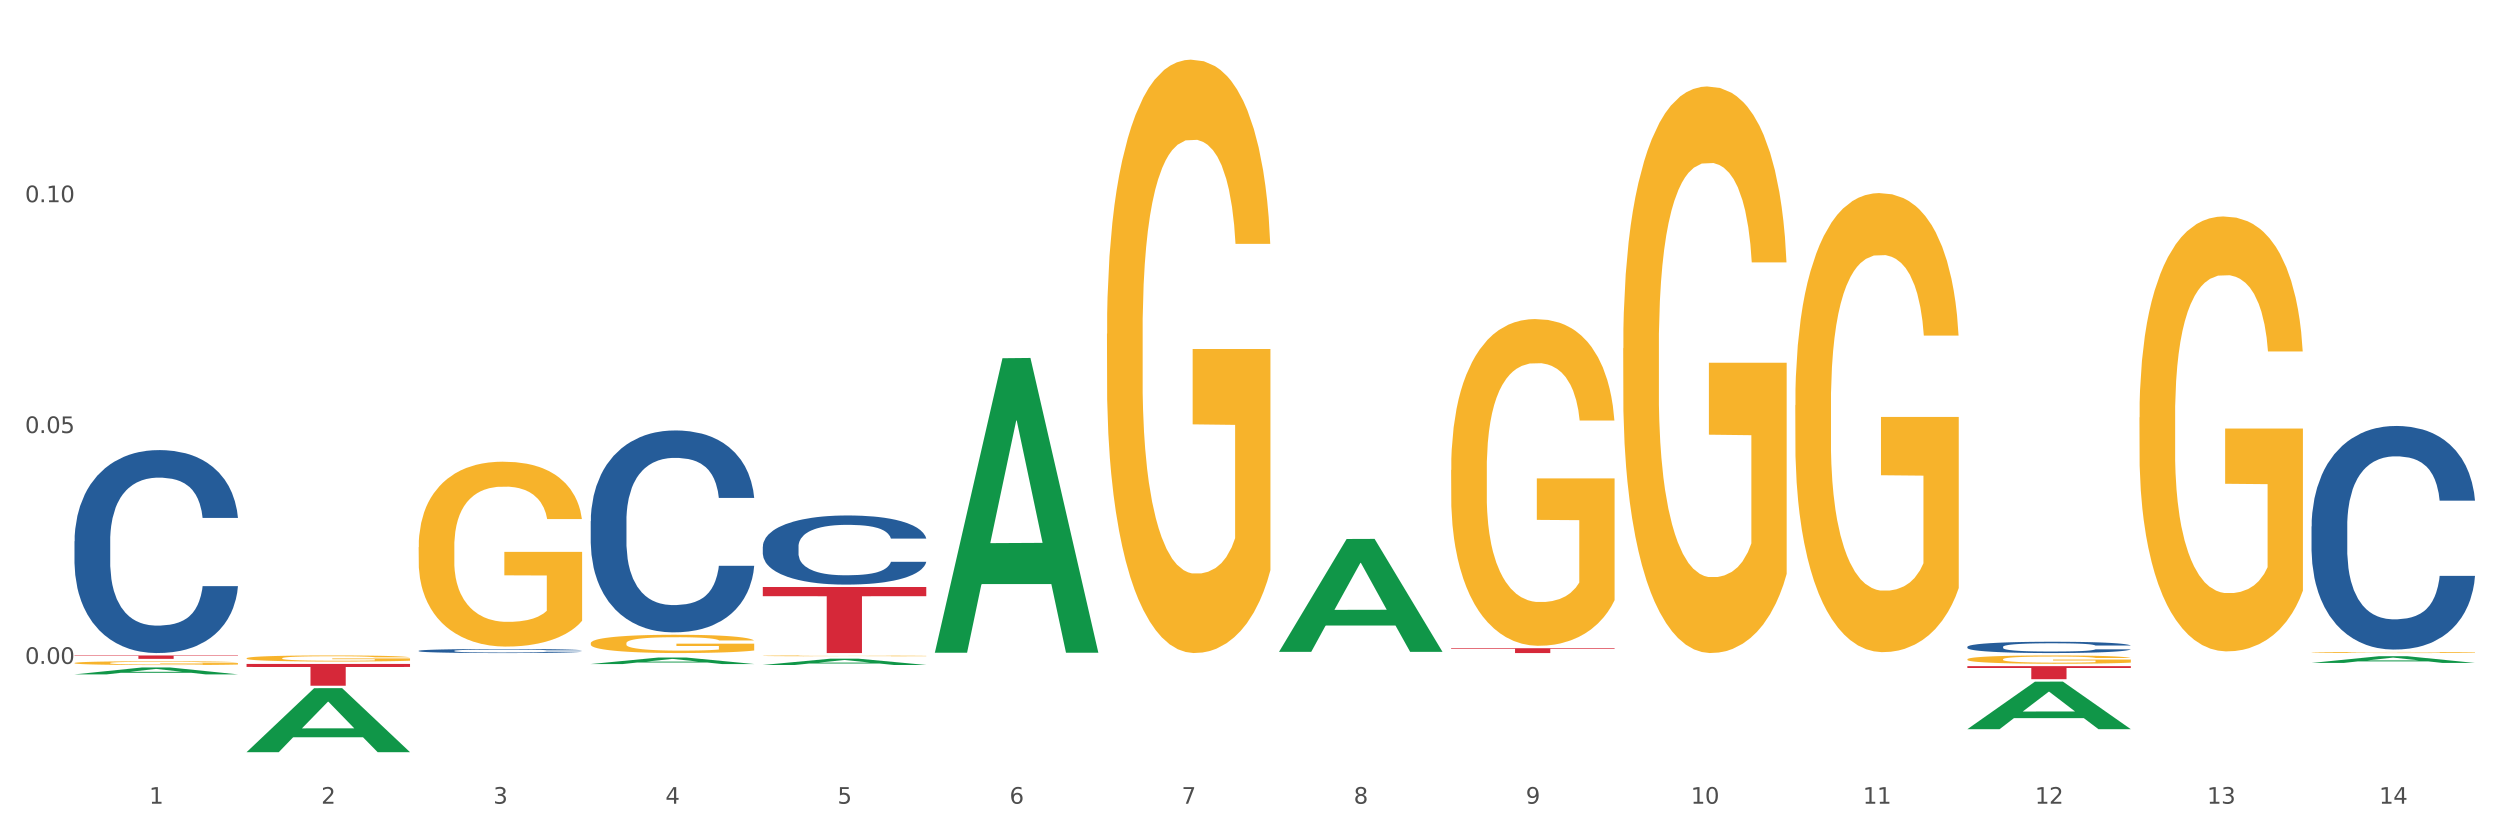 <?xml version="1.0" encoding="utf-8" standalone="no"?>
<!DOCTYPE svg PUBLIC "-//W3C//DTD SVG 1.1//EN"
  "http://www.w3.org/Graphics/SVG/1.1/DTD/svg11.dtd">
<svg xmlns:xlink="http://www.w3.org/1999/xlink" width="1080pt" height="360pt" viewBox="0 0 1080 360" xmlns="http://www.w3.org/2000/svg" version="1.1">
 <rect x="0" y="0" width="1080" height="360" fill="#333333" stroke="none"/>
 <defs>
  <style type="text/css">*{stroke-linejoin: round; stroke-linecap: butt}</style>
 </defs>
 <g id="figure_1">
  <g id="patch_1">
   <path d="M 0 360 
L 1080 360 
L 1080 0 
L 0 0 
z
" style="fill: #ffffff; stroke: #ffffff; stroke-linejoin: miter"/>
  </g>
  <g id="axes_1">
   <g id="matplotlib.axis_1">
    <g id="xtick_1">
     <g id="text_1">
      <!-- 1 -->
      <g style="fill: #4d4d4d" transform="translate(64.432 347.204) scale(0.096 -0.096)">
       <defs>
        <path id="DejaVuSans-31" d="M 794 531 
L 1825 531 
L 1825 4091 
L 703 3866 
L 703 4441 
L 1819 4666 
L 2450 4666 
L 2450 531 
L 3481 531 
L 3481 0 
L 794 0 
L 794 531 
z
" transform="scale(0.016)"/>
       </defs>
       <use xlink:href="#DejaVuSans-31"/>
      </g>
     </g>
    </g>
    <g id="xtick_2">
     <g id="text_2">
      <!-- 2 -->
      <g style="fill: #4d4d4d" transform="translate(138.771 347.204) scale(0.096 -0.096)">
       <defs>
        <path id="DejaVuSans-32" d="M 1228 531 
L 3431 531 
L 3431 0 
L 469 0 
L 469 531 
Q 828 903 1448 1529 
Q 2069 2156 2228 2338 
Q 2531 2678 2651 2914 
Q 2772 3150 2772 3378 
Q 2772 3750 2511 3984 
Q 2250 4219 1831 4219 
Q 1534 4219 1204 4116 
Q 875 4013 500 3803 
L 500 4441 
Q 881 4594 1212 4672 
Q 1544 4750 1819 4750 
Q 2544 4750 2975 4387 
Q 3406 4025 3406 3419 
Q 3406 3131 3298 2873 
Q 3191 2616 2906 2266 
Q 2828 2175 2409 1742 
Q 1991 1309 1228 531 
z
" transform="scale(0.016)"/>
       </defs>
       <use xlink:href="#DejaVuSans-32"/>
      </g>
     </g>
    </g>
    <g id="xtick_3">
     <g id="text_3">
      <!-- 3 -->
      <g style="fill: #4d4d4d" transform="translate(213.109 347.204) scale(0.096 -0.096)">
       <defs>
        <path id="DejaVuSans-33" d="M 2597 2516 
Q 3050 2419 3304 2112 
Q 3559 1806 3559 1356 
Q 3559 666 3084 287 
Q 2609 -91 1734 -91 
Q 1441 -91 1130 -33 
Q 819 25 488 141 
L 488 750 
Q 750 597 1062 519 
Q 1375 441 1716 441 
Q 2309 441 2620 675 
Q 2931 909 2931 1356 
Q 2931 1769 2642 2001 
Q 2353 2234 1838 2234 
L 1294 2234 
L 1294 2753 
L 1863 2753 
Q 2328 2753 2575 2939 
Q 2822 3125 2822 3475 
Q 2822 3834 2567 4026 
Q 2313 4219 1838 4219 
Q 1578 4219 1281 4162 
Q 984 4106 628 3988 
L 628 4550 
Q 988 4650 1302 4700 
Q 1616 4750 1894 4750 
Q 2613 4750 3031 4423 
Q 3450 4097 3450 3541 
Q 3450 3153 3228 2886 
Q 3006 2619 2597 2516 
z
" transform="scale(0.016)"/>
       </defs>
       <use xlink:href="#DejaVuSans-33"/>
      </g>
     </g>
    </g>
    <g id="xtick_4">
     <g id="text_4">
      <!-- 4 -->
      <g style="fill: #4d4d4d" transform="translate(287.448 347.204) scale(0.096 -0.096)">
       <defs>
        <path id="DejaVuSans-34" d="M 2419 4116 
L 825 1625 
L 2419 1625 
L 2419 4116 
z
M 2253 4666 
L 3047 4666 
L 3047 1625 
L 3713 1625 
L 3713 1100 
L 3047 1100 
L 3047 0 
L 2419 0 
L 2419 1100 
L 313 1100 
L 313 1709 
L 2253 4666 
z
" transform="scale(0.016)"/>
       </defs>
       <use xlink:href="#DejaVuSans-34"/>
      </g>
     </g>
    </g>
    <g id="xtick_5">
     <g id="text_5">
      <!-- 5 -->
      <g style="fill: #4d4d4d" transform="translate(361.787 347.204) scale(0.096 -0.096)">
       <defs>
        <path id="DejaVuSans-35" d="M 691 4666 
L 3169 4666 
L 3169 4134 
L 1269 4134 
L 1269 2991 
Q 1406 3038 1543 3061 
Q 1681 3084 1819 3084 
Q 2600 3084 3056 2656 
Q 3513 2228 3513 1497 
Q 3513 744 3044 326 
Q 2575 -91 1722 -91 
Q 1428 -91 1123 -41 
Q 819 9 494 109 
L 494 744 
Q 775 591 1075 516 
Q 1375 441 1709 441 
Q 2250 441 2565 725 
Q 2881 1009 2881 1497 
Q 2881 1984 2565 2268 
Q 2250 2553 1709 2553 
Q 1456 2553 1204 2497 
Q 953 2441 691 2322 
L 691 4666 
z
" transform="scale(0.016)"/>
       </defs>
       <use xlink:href="#DejaVuSans-35"/>
      </g>
     </g>
    </g>
    <g id="xtick_6">
     <g id="text_6">
      <!-- 6 -->
      <g style="fill: #4d4d4d" transform="translate(436.125 347.204) scale(0.096 -0.096)">
       <defs>
        <path id="DejaVuSans-36" d="M 2113 2584 
Q 1688 2584 1439 2293 
Q 1191 2003 1191 1497 
Q 1191 994 1439 701 
Q 1688 409 2113 409 
Q 2538 409 2786 701 
Q 3034 994 3034 1497 
Q 3034 2003 2786 2293 
Q 2538 2584 2113 2584 
z
M 3366 4563 
L 3366 3988 
Q 3128 4100 2886 4159 
Q 2644 4219 2406 4219 
Q 1781 4219 1451 3797 
Q 1122 3375 1075 2522 
Q 1259 2794 1537 2939 
Q 1816 3084 2150 3084 
Q 2853 3084 3261 2657 
Q 3669 2231 3669 1497 
Q 3669 778 3244 343 
Q 2819 -91 2113 -91 
Q 1303 -91 875 529 
Q 447 1150 447 2328 
Q 447 3434 972 4092 
Q 1497 4750 2381 4750 
Q 2619 4750 2861 4703 
Q 3103 4656 3366 4563 
z
" transform="scale(0.016)"/>
       </defs>
       <use xlink:href="#DejaVuSans-36"/>
      </g>
     </g>
    </g>
    <g id="xtick_7">
     <g id="text_7">
      <!-- 7 -->
      <g style="fill: #4d4d4d" transform="translate(510.464 347.204) scale(0.096 -0.096)">
       <defs>
        <path id="DejaVuSans-37" d="M 525 4666 
L 3525 4666 
L 3525 4397 
L 1831 0 
L 1172 0 
L 2766 4134 
L 525 4134 
L 525 4666 
z
" transform="scale(0.016)"/>
       </defs>
       <use xlink:href="#DejaVuSans-37"/>
      </g>
     </g>
    </g>
    <g id="xtick_8">
     <g id="text_8">
      <!-- 8 -->
      <g style="fill: #4d4d4d" transform="translate(584.803 347.204) scale(0.096 -0.096)">
       <defs>
        <path id="DejaVuSans-38" d="M 2034 2216 
Q 1584 2216 1326 1975 
Q 1069 1734 1069 1313 
Q 1069 891 1326 650 
Q 1584 409 2034 409 
Q 2484 409 2743 651 
Q 3003 894 3003 1313 
Q 3003 1734 2745 1975 
Q 2488 2216 2034 2216 
z
M 1403 2484 
Q 997 2584 770 2862 
Q 544 3141 544 3541 
Q 544 4100 942 4425 
Q 1341 4750 2034 4750 
Q 2731 4750 3128 4425 
Q 3525 4100 3525 3541 
Q 3525 3141 3298 2862 
Q 3072 2584 2669 2484 
Q 3125 2378 3379 2068 
Q 3634 1759 3634 1313 
Q 3634 634 3220 271 
Q 2806 -91 2034 -91 
Q 1263 -91 848 271 
Q 434 634 434 1313 
Q 434 1759 690 2068 
Q 947 2378 1403 2484 
z
M 1172 3481 
Q 1172 3119 1398 2916 
Q 1625 2713 2034 2713 
Q 2441 2713 2670 2916 
Q 2900 3119 2900 3481 
Q 2900 3844 2670 4047 
Q 2441 4250 2034 4250 
Q 1625 4250 1398 4047 
Q 1172 3844 1172 3481 
z
" transform="scale(0.016)"/>
       </defs>
       <use xlink:href="#DejaVuSans-38"/>
      </g>
     </g>
    </g>
    <g id="xtick_9">
     <g id="text_9">
      <!-- 9 -->
      <g style="fill: #4d4d4d" transform="translate(659.142 347.204) scale(0.096 -0.096)">
       <defs>
        <path id="DejaVuSans-39" d="M 703 97 
L 703 672 
Q 941 559 1184 500 
Q 1428 441 1663 441 
Q 2288 441 2617 861 
Q 2947 1281 2994 2138 
Q 2813 1869 2534 1725 
Q 2256 1581 1919 1581 
Q 1219 1581 811 2004 
Q 403 2428 403 3163 
Q 403 3881 828 4315 
Q 1253 4750 1959 4750 
Q 2769 4750 3195 4129 
Q 3622 3509 3622 2328 
Q 3622 1225 3098 567 
Q 2575 -91 1691 -91 
Q 1453 -91 1209 -44 
Q 966 3 703 97 
z
M 1959 2075 
Q 2384 2075 2632 2365 
Q 2881 2656 2881 3163 
Q 2881 3666 2632 3958 
Q 2384 4250 1959 4250 
Q 1534 4250 1286 3958 
Q 1038 3666 1038 3163 
Q 1038 2656 1286 2365 
Q 1534 2075 1959 2075 
z
" transform="scale(0.016)"/>
       </defs>
       <use xlink:href="#DejaVuSans-39"/>
      </g>
     </g>
    </g>
    <g id="xtick_10">
     <g id="text_10">
      <!-- 10 -->
      <g style="fill: #4d4d4d" transform="translate(730.426 347.204) scale(0.096 -0.096)">
       <defs>
        <path id="DejaVuSans-30" d="M 2034 4250 
Q 1547 4250 1301 3770 
Q 1056 3291 1056 2328 
Q 1056 1369 1301 889 
Q 1547 409 2034 409 
Q 2525 409 2770 889 
Q 3016 1369 3016 2328 
Q 3016 3291 2770 3770 
Q 2525 4250 2034 4250 
z
M 2034 4750 
Q 2819 4750 3233 4129 
Q 3647 3509 3647 2328 
Q 3647 1150 3233 529 
Q 2819 -91 2034 -91 
Q 1250 -91 836 529 
Q 422 1150 422 2328 
Q 422 3509 836 4129 
Q 1250 4750 2034 4750 
z
" transform="scale(0.016)"/>
       </defs>
       <use xlink:href="#DejaVuSans-31"/>
       <use xlink:href="#DejaVuSans-30" transform="translate(63.623 0)"/>
      </g>
     </g>
    </g>
    <g id="xtick_11">
     <g id="text_11">
      <!-- 11 -->
      <g style="fill: #4d4d4d" transform="translate(804.765 347.204) scale(0.096 -0.096)">
       <use xlink:href="#DejaVuSans-31"/>
       <use xlink:href="#DejaVuSans-31" transform="translate(63.623 0)"/>
      </g>
     </g>
    </g>
    <g id="xtick_12">
     <g id="text_12">
      <!-- 12 -->
      <g style="fill: #4d4d4d" transform="translate(879.104 347.204) scale(0.096 -0.096)">
       <use xlink:href="#DejaVuSans-31"/>
       <use xlink:href="#DejaVuSans-32" transform="translate(63.623 0)"/>
      </g>
     </g>
    </g>
    <g id="xtick_13">
     <g id="text_13">
      <!-- 13 -->
      <g style="fill: #4d4d4d" transform="translate(953.442 347.204) scale(0.096 -0.096)">
       <use xlink:href="#DejaVuSans-31"/>
       <use xlink:href="#DejaVuSans-33" transform="translate(63.623 0)"/>
      </g>
     </g>
    </g>
    <g id="xtick_14">
     <g id="text_14">
      <!-- 14 -->
      <g style="fill: #4d4d4d" transform="translate(1027.781 347.204) scale(0.096 -0.096)">
       <use xlink:href="#DejaVuSans-31"/>
       <use xlink:href="#DejaVuSans-34" transform="translate(63.623 0)"/>
      </g>
     </g>
    </g>
    <g id="xtick_15"/>
    <g id="xtick_16"/>
    <g id="xtick_17"/>
    <g id="xtick_18"/>
    <g id="xtick_19"/>
    <g id="xtick_20"/>
    <g id="xtick_21"/>
    <g id="xtick_22"/>
    <g id="xtick_23"/>
    <g id="xtick_24"/>
    <g id="xtick_25"/>
    <g id="xtick_26"/>
    <g id="xtick_27"/>
   </g>
   <g id="matplotlib.axis_2">
    <g id="ytick_1">
     <g id="text_15">
      <!-- 0.00 -->
      <g style="fill: #4d4d4d" transform="translate(10.8 286.796) scale(0.096 -0.096)">
       <defs>
        <path id="DejaVuSans-2e" d="M 684 794 
L 1344 794 
L 1344 0 
L 684 0 
L 684 794 
z
" transform="scale(0.016)"/>
       </defs>
       <use xlink:href="#DejaVuSans-30"/>
       <use xlink:href="#DejaVuSans-2e" transform="translate(63.623 0)"/>
       <use xlink:href="#DejaVuSans-30" transform="translate(95.41 0)"/>
       <use xlink:href="#DejaVuSans-30" transform="translate(159.033 0)"/>
      </g>
     </g>
    </g>
    <g id="ytick_2">
     <g id="text_16">
      <!-- 0.05 -->
      <g style="fill: #4d4d4d" transform="translate(10.8 187.073) scale(0.096 -0.096)">
       <use xlink:href="#DejaVuSans-30"/>
       <use xlink:href="#DejaVuSans-2e" transform="translate(63.623 0)"/>
       <use xlink:href="#DejaVuSans-30" transform="translate(95.41 0)"/>
       <use xlink:href="#DejaVuSans-35" transform="translate(159.033 0)"/>
      </g>
     </g>
    </g>
    <g id="ytick_3">
     <g id="text_17">
      <!-- 0.10 -->
      <g style="fill: #4d4d4d" transform="translate(10.8 87.35) scale(0.096 -0.096)">
       <use xlink:href="#DejaVuSans-30"/>
       <use xlink:href="#DejaVuSans-2e" transform="translate(63.623 0)"/>
       <use xlink:href="#DejaVuSans-31" transform="translate(95.41 0)"/>
       <use xlink:href="#DejaVuSans-30" transform="translate(159.033 0)"/>
      </g>
     </g>
    </g>
    <g id="ytick_4"/>
    <g id="ytick_5"/>
    <g id="ytick_6"/>
    <g id="ytick_7"/>
   </g>
   <g id="PolyCollection_1">
    <path d="M 32.175 291.329 
L 32.248 291.326 
L 61.37 288.343 
L 73.456 288.341 
L 102.797 291.334 
L 88.818 291.334 
L 82.484 290.637 
L 52.415 290.637 
L 52.197 290.649 
L 46.081 291.334 
L 32.175 291.334 
L 32.175 291.329 
L 56.201 290.221 
L 78.698 290.218 
L 67.559 288.979 
L 67.413 288.973 
L 67.267 288.981 
L 56.128 290.218 
L 56.201 290.221 
L 32.175 291.329 
z
" clip-path="url(#p105ef02e6f)" style="fill: #109648"/>
    <path d="M 329.53 253.585 
L 400.152 253.585 
L 400.152 257.55 
L 372.371 257.577 
L 372.371 282.119 
L 357.143 282.119 
L 357.143 257.577 
L 329.53 257.55 
L 329.53 253.612 
L 329.53 253.585 
z
" clip-path="url(#p105ef02e6f)" style="fill: #d62839"/>
    <path d="M 106.514 286.82 
L 177.135 286.82 
L 177.135 288.129 
L 149.355 288.138 
L 149.355 296.237 
L 134.126 296.237 
L 134.126 288.138 
L 106.514 288.129 
L 106.514 286.829 
L 106.514 286.82 
z
" clip-path="url(#p105ef02e6f)" style="fill: #d62839"/>
    <path d="M 32.175 283.148 
L 102.797 283.148 
L 102.797 283.353 
L 75.017 283.354 
L 75.017 284.618 
L 59.788 284.618 
L 59.788 283.354 
L 32.175 283.353 
L 32.175 283.15 
L 32.175 283.148 
z
" clip-path="url(#p105ef02e6f)" style="fill: #d62839"/>
    <path d="M 106.514 284.369 
L 106.597 284.367 
L 106.597 284.28 
L 106.764 284.205 
L 107.598 284.024 
L 108.848 283.875 
L 109.765 283.795 
L 110.683 283.73 
L 111.767 283.665 
L 113.101 283.597 
L 115.519 283.498 
L 117.019 283.448 
L 118.854 283.395 
L 122.189 283.317 
L 124.607 283.274 
L 127.108 283.238 
L 131.194 283.194 
L 133.862 283.175 
L 136.697 283.16 
L 140.115 283.151 
L 142.7 283.148 
L 148.37 283.156 
L 153.206 283.177 
L 155.54 283.194 
L 158.542 283.223 
L 160.126 283.242 
L 162.711 283.281 
L 165.379 283.332 
L 167.213 283.375 
L 169.965 283.457 
L 172.049 283.539 
L 173.967 283.641 
L 174.968 283.711 
L 175.718 283.776 
L 176.385 283.851 
L 177.052 283.969 
L 162.044 283.969 
L 161.46 283.884 
L 160.543 283.805 
L 159.209 283.728 
L 158.042 283.679 
L 156.041 283.619 
L 154.206 283.58 
L 152.289 283.551 
L 149.954 283.527 
L 148.12 283.515 
L 145.535 283.506 
L 140.449 283.508 
L 137.03 283.527 
L 134.696 283.551 
L 133.195 283.573 
L 131.861 283.597 
L 130.36 283.631 
L 128.609 283.682 
L 127.358 283.728 
L 126.108 283.785 
L 125.107 283.843 
L 124.19 283.911 
L 123.44 283.983 
L 122.856 284.058 
L 122.356 284.15 
L 121.939 284.302 
L 121.939 284.633 
L 122.106 284.707 
L 122.522 284.806 
L 123.023 284.881 
L 123.856 284.97 
L 124.607 285.031 
L 126.024 285.118 
L 127.609 285.19 
L 128.859 285.236 
L 130.11 285.274 
L 132.278 285.328 
L 134.696 285.371 
L 136.78 285.398 
L 139.615 285.422 
L 141.533 285.431 
L 143.2 285.436 
L 147.286 285.436 
L 150.204 285.429 
L 153.456 285.412 
L 155.957 285.39 
L 158.042 285.364 
L 160.376 285.32 
L 161.877 285.279 
L 161.877 284.775 
L 143.534 284.772 
L 143.534 284.437 
L 177.135 284.437 
L 177.135 285.422 
L 175.718 285.472 
L 174.134 285.518 
L 172.466 285.559 
L 169.965 285.61 
L 166.963 285.658 
L 164.295 285.692 
L 161.46 285.721 
L 158.125 285.747 
L 153.789 285.772 
L 151.121 285.781 
L 147.786 285.788 
L 143.867 285.791 
L 140.449 285.786 
L 137.114 285.774 
L 133.612 285.752 
L 130.193 285.721 
L 127.609 285.69 
L 125.024 285.651 
L 122.272 285.6 
L 120.104 285.552 
L 118.437 285.509 
L 116.603 285.453 
L 114.601 285.381 
L 113.101 285.315 
L 111.767 285.248 
L 110.349 285.161 
L 109.349 285.086 
L 108.348 284.992 
L 107.764 284.922 
L 107.097 284.814 
L 106.597 284.661 
L 106.514 284.369 
z
" clip-path="url(#p105ef02e6f)" style="fill: #f7b32b"/>
    <path d="M 32.175 233.832 
L 32.258 233.752 
L 32.258 231.51 
L 32.509 228.467 
L 33.427 222.862 
L 34.596 218.617 
L 36.599 213.653 
L 37.684 211.571 
L 39.104 209.248 
L 42.025 205.485 
L 45.364 202.282 
L 47.702 200.52 
L 49.455 199.399 
L 53.378 197.397 
L 55.632 196.516 
L 57.969 195.795 
L 59.973 195.315 
L 63.312 194.754 
L 65.983 194.514 
L 69.072 194.434 
L 71.66 194.514 
L 75.082 194.834 
L 80.091 195.795 
L 82.011 196.356 
L 84.599 197.317 
L 87.27 198.598 
L 89.44 199.879 
L 91.945 201.721 
L 94.533 204.123 
L 97.037 207.166 
L 98.79 209.969 
L 100.209 212.932 
L 101.461 216.535 
L 102.379 220.459 
L 102.797 223.742 
L 87.52 223.742 
L 87.103 220.779 
L 86.268 217.576 
L 85.434 215.414 
L 84.515 213.653 
L 83.096 211.651 
L 81.844 210.369 
L 79.757 208.848 
L 77.837 207.887 
L 76.251 207.326 
L 74.331 206.846 
L 70.241 206.366 
L 67.319 206.366 
L 65.482 206.526 
L 63.229 206.926 
L 61.309 207.487 
L 59.055 208.448 
L 57.302 209.489 
L 55.549 210.85 
L 54.547 211.811 
L 53.044 213.573 
L 52.043 215.014 
L 50.707 217.496 
L 49.956 219.258 
L 48.62 223.822 
L 48.036 227.186 
L 47.785 229.508 
L 47.618 232.07 
L 47.618 244.562 
L 48.119 250.168 
L 48.537 252.57 
L 49.204 255.293 
L 50.457 258.816 
L 52.293 262.26 
L 54.213 264.742 
L 55.799 266.263 
L 57.302 267.385 
L 58.804 268.265 
L 60.641 269.066 
L 62.143 269.547 
L 64.397 270.027 
L 67.069 270.267 
L 69.155 270.267 
L 73.413 269.867 
L 75.333 269.467 
L 77.169 268.906 
L 79.173 268.025 
L 80.759 267.064 
L 81.677 266.344 
L 83.18 264.822 
L 84.348 263.221 
L 85.35 261.379 
L 86.018 259.777 
L 86.769 257.375 
L 87.353 254.652 
L 87.52 253.211 
L 102.797 253.211 
L 102.463 256.094 
L 101.879 258.896 
L 100.71 262.66 
L 99.792 264.822 
L 98.372 267.465 
L 96.87 269.707 
L 94.783 272.189 
L 92.863 274.031 
L 90.86 275.633 
L 88.689 277.074 
L 84.766 279.076 
L 83.347 279.636 
L 80.341 280.597 
L 78.004 281.158 
L 74.581 281.718 
L 71.075 282.039 
L 67.402 282.119 
L 64.147 281.959 
L 60.557 281.478 
L 58.303 280.998 
L 55.799 280.277 
L 52.877 279.156 
L 50.123 277.795 
L 47.535 276.193 
L 45.114 274.351 
L 42.86 272.269 
L 39.938 268.826 
L 37.768 265.463 
L 36.182 262.34 
L 35.097 259.697 
L 34.011 256.334 
L 33.427 254.012 
L 32.509 248.406 
L 32.175 243.201 
L 32.175 233.832 
z
" clip-path="url(#p105ef02e6f)" style="fill: #255c99"/>
    <path d="M 180.852 281.148 
L 180.936 281.147 
L 180.936 281.102 
L 181.186 281.041 
L 182.105 280.928 
L 183.273 280.843 
L 185.277 280.743 
L 186.362 280.701 
L 187.781 280.654 
L 190.703 280.579 
L 194.042 280.514 
L 196.379 280.479 
L 198.132 280.457 
L 202.056 280.416 
L 204.31 280.399 
L 206.647 280.384 
L 208.65 280.374 
L 211.989 280.363 
L 214.661 280.358 
L 217.749 280.357 
L 220.337 280.358 
L 223.76 280.365 
L 228.768 280.384 
L 230.688 280.395 
L 233.276 280.415 
L 235.947 280.44 
L 238.118 280.466 
L 240.622 280.503 
L 243.21 280.551 
L 245.714 280.613 
L 247.467 280.669 
L 248.886 280.728 
L 250.139 280.801 
L 251.057 280.88 
L 251.474 280.946 
L 236.198 280.946 
L 235.78 280.886 
L 234.946 280.822 
L 234.111 280.778 
L 233.193 280.743 
L 231.774 280.703 
L 230.521 280.677 
L 228.434 280.646 
L 226.514 280.627 
L 224.928 280.616 
L 223.008 280.606 
L 218.918 280.597 
L 215.996 280.597 
L 214.16 280.6 
L 211.906 280.608 
L 209.986 280.619 
L 207.732 280.638 
L 205.979 280.659 
L 204.226 280.687 
L 203.224 280.706 
L 201.722 280.741 
L 200.72 280.77 
L 199.384 280.82 
L 198.633 280.856 
L 197.297 280.947 
L 196.713 281.015 
L 196.463 281.062 
L 196.296 281.113 
L 196.296 281.364 
L 196.797 281.477 
L 197.214 281.525 
L 197.882 281.58 
L 199.134 281.651 
L 200.97 281.72 
L 202.89 281.77 
L 204.476 281.8 
L 205.979 281.823 
L 207.482 281.84 
L 209.318 281.857 
L 210.821 281.866 
L 213.075 281.876 
L 215.746 281.881 
L 217.833 281.881 
L 222.09 281.873 
L 224.01 281.865 
L 225.847 281.853 
L 227.85 281.836 
L 229.436 281.816 
L 230.354 281.802 
L 231.857 281.771 
L 233.026 281.739 
L 234.027 281.702 
L 234.695 281.67 
L 235.447 281.622 
L 236.031 281.567 
L 236.198 281.538 
L 251.474 281.538 
L 251.14 281.596 
L 250.556 281.652 
L 249.387 281.728 
L 248.469 281.771 
L 247.05 281.824 
L 245.547 281.869 
L 243.46 281.919 
L 241.54 281.956 
L 239.537 281.988 
L 237.367 282.017 
L 233.443 282.058 
L 232.024 282.069 
L 229.019 282.088 
L 226.681 282.1 
L 223.259 282.111 
L 219.753 282.117 
L 216.08 282.119 
L 212.824 282.116 
L 209.235 282.106 
L 206.981 282.096 
L 204.476 282.082 
L 201.555 282.059 
L 198.8 282.032 
L 196.212 282 
L 193.791 281.963 
L 191.538 281.921 
L 188.616 281.852 
L 186.445 281.784 
L 184.859 281.721 
L 183.774 281.668 
L 182.689 281.601 
L 182.105 281.554 
L 181.186 281.441 
L 180.852 281.337 
L 180.852 281.148 
z
" clip-path="url(#p105ef02e6f)" style="fill: #255c99"/>
    <path d="M 255.191 225.146 
L 255.275 225.067 
L 255.275 222.836 
L 255.525 219.808 
L 256.443 214.232 
L 257.612 210.009 
L 259.615 205.07 
L 260.701 202.999 
L 262.12 200.688 
L 265.041 196.944 
L 268.381 193.757 
L 270.718 192.005 
L 272.471 190.889 
L 276.394 188.898 
L 278.648 188.021 
L 280.986 187.304 
L 282.989 186.826 
L 286.328 186.269 
L 288.999 186.03 
L 292.088 185.95 
L 294.676 186.03 
L 298.098 186.348 
L 303.107 187.304 
L 305.027 187.862 
L 307.615 188.818 
L 310.286 190.093 
L 312.457 191.367 
L 314.961 193.2 
L 317.549 195.59 
L 320.053 198.617 
L 321.806 201.405 
L 323.225 204.353 
L 324.477 207.938 
L 325.396 211.842 
L 325.813 215.108 
L 310.537 215.108 
L 310.119 212.16 
L 309.284 208.974 
L 308.45 206.823 
L 307.531 205.07 
L 306.112 203.078 
L 304.86 201.804 
L 302.773 200.29 
L 300.853 199.334 
L 299.267 198.776 
L 297.347 198.298 
L 293.257 197.82 
L 290.335 197.82 
L 288.499 197.98 
L 286.245 198.378 
L 284.325 198.936 
L 282.071 199.892 
L 280.318 200.927 
L 278.565 202.282 
L 277.563 203.238 
L 276.06 204.99 
L 275.059 206.424 
L 273.723 208.894 
L 272.972 210.647 
L 271.636 215.188 
L 271.052 218.534 
L 270.801 220.844 
L 270.634 223.394 
L 270.634 235.822 
L 271.135 241.398 
L 271.553 243.788 
L 272.22 246.497 
L 273.473 250.002 
L 275.309 253.428 
L 277.229 255.898 
L 278.815 257.411 
L 280.318 258.527 
L 281.82 259.403 
L 283.657 260.2 
L 285.159 260.678 
L 287.413 261.156 
L 290.085 261.395 
L 292.172 261.395 
L 296.429 260.996 
L 298.349 260.598 
L 300.185 260.04 
L 302.189 259.164 
L 303.775 258.208 
L 304.693 257.491 
L 306.196 255.977 
L 307.364 254.384 
L 308.366 252.552 
L 309.034 250.958 
L 309.785 248.568 
L 310.37 245.86 
L 310.537 244.426 
L 325.813 244.426 
L 325.479 247.294 
L 324.895 250.082 
L 323.726 253.826 
L 322.808 255.977 
L 321.389 258.606 
L 319.886 260.837 
L 317.799 263.307 
L 315.879 265.139 
L 313.876 266.732 
L 311.705 268.166 
L 307.782 270.158 
L 306.363 270.716 
L 303.358 271.672 
L 301.02 272.229 
L 297.598 272.787 
L 294.092 273.106 
L 290.419 273.185 
L 287.163 273.026 
L 283.573 272.548 
L 281.32 272.07 
L 278.815 271.353 
L 275.893 270.238 
L 273.139 268.883 
L 270.551 267.29 
L 268.13 265.458 
L 265.876 263.386 
L 262.955 259.961 
L 260.784 256.615 
L 259.198 253.508 
L 258.113 250.879 
L 257.028 247.533 
L 256.443 245.222 
L 255.525 239.646 
L 255.191 234.467 
L 255.191 225.146 
z
" clip-path="url(#p105ef02e6f)" style="fill: #255c99"/>
    <path d="M 329.53 236.103 
L 329.613 236.075 
L 329.613 235.311 
L 329.864 234.275 
L 330.782 232.365 
L 331.951 230.919 
L 333.954 229.227 
L 335.039 228.517 
L 336.458 227.726 
L 339.38 226.444 
L 342.719 225.352 
L 345.057 224.752 
L 346.81 224.37 
L 350.733 223.688 
L 352.987 223.388 
L 355.324 223.142 
L 357.328 222.979 
L 360.667 222.788 
L 363.338 222.706 
L 366.427 222.678 
L 369.015 222.706 
L 372.437 222.815 
L 377.446 223.142 
L 379.366 223.333 
L 381.954 223.661 
L 384.625 224.097 
L 386.795 224.534 
L 389.3 225.161 
L 391.887 225.98 
L 394.392 227.017 
L 396.145 227.972 
L 397.564 228.981 
L 398.816 230.209 
L 399.734 231.546 
L 400.152 232.665 
L 384.875 232.665 
L 384.458 231.655 
L 383.623 230.564 
L 382.788 229.827 
L 381.87 229.227 
L 380.451 228.545 
L 379.199 228.108 
L 377.112 227.59 
L 375.192 227.262 
L 373.606 227.071 
L 371.686 226.908 
L 367.595 226.744 
L 364.674 226.744 
L 362.837 226.798 
L 360.583 226.935 
L 358.663 227.126 
L 356.41 227.453 
L 354.656 227.808 
L 352.903 228.272 
L 351.902 228.599 
L 350.399 229.2 
L 349.397 229.691 
L 348.062 230.537 
L 347.31 231.137 
L 345.975 232.692 
L 345.391 233.838 
L 345.14 234.629 
L 344.973 235.502 
L 344.973 239.759 
L 345.474 241.669 
L 345.891 242.487 
L 346.559 243.415 
L 347.811 244.616 
L 349.648 245.789 
L 351.568 246.635 
L 353.154 247.153 
L 354.656 247.535 
L 356.159 247.835 
L 357.996 248.108 
L 359.498 248.272 
L 361.752 248.435 
L 364.423 248.517 
L 366.51 248.517 
L 370.768 248.381 
L 372.688 248.244 
L 374.524 248.053 
L 376.528 247.753 
L 378.114 247.426 
L 379.032 247.18 
L 380.534 246.662 
L 381.703 246.116 
L 382.705 245.489 
L 383.373 244.943 
L 384.124 244.124 
L 384.708 243.197 
L 384.875 242.706 
L 400.152 242.706 
L 399.818 243.688 
L 399.233 244.643 
L 398.065 245.925 
L 397.146 246.662 
L 395.727 247.562 
L 394.225 248.326 
L 392.138 249.172 
L 390.218 249.8 
L 388.214 250.345 
L 386.044 250.836 
L 382.121 251.519 
L 380.701 251.71 
L 377.696 252.037 
L 375.359 252.228 
L 371.936 252.419 
L 368.43 252.528 
L 364.757 252.555 
L 361.502 252.501 
L 357.912 252.337 
L 355.658 252.173 
L 353.154 251.928 
L 350.232 251.546 
L 347.477 251.082 
L 344.89 250.536 
L 342.469 249.909 
L 340.215 249.199 
L 337.293 248.026 
L 335.123 246.88 
L 333.537 245.816 
L 332.452 244.916 
L 331.366 243.77 
L 330.782 242.978 
L 329.864 241.068 
L 329.53 239.295 
L 329.53 236.103 
z
" clip-path="url(#p105ef02e6f)" style="fill: #255c99"/>
    <path d="M 849.901 279.429 
L 849.984 279.425 
L 849.984 279.3 
L 850.235 279.13 
L 851.153 278.818 
L 852.322 278.582 
L 854.325 278.305 
L 855.41 278.189 
L 856.829 278.06 
L 859.751 277.85 
L 863.09 277.672 
L 865.428 277.574 
L 867.181 277.511 
L 871.104 277.4 
L 873.358 277.351 
L 875.695 277.311 
L 877.699 277.284 
L 881.038 277.253 
L 883.709 277.239 
L 886.798 277.235 
L 889.386 277.239 
L 892.808 277.257 
L 897.817 277.311 
L 899.737 277.342 
L 902.325 277.395 
L 904.996 277.467 
L 907.166 277.538 
L 909.671 277.641 
L 912.258 277.774 
L 914.763 277.944 
L 916.516 278.1 
L 917.935 278.265 
L 919.187 278.466 
L 920.105 278.684 
L 920.523 278.867 
L 905.246 278.867 
L 904.829 278.702 
L 903.994 278.524 
L 903.159 278.403 
L 902.241 278.305 
L 900.822 278.194 
L 899.57 278.122 
L 897.483 278.038 
L 895.563 277.984 
L 893.977 277.953 
L 892.057 277.926 
L 887.966 277.899 
L 885.045 277.899 
L 883.208 277.908 
L 880.954 277.931 
L 879.034 277.962 
L 876.78 278.015 
L 875.027 278.073 
L 873.274 278.149 
L 872.273 278.203 
L 870.77 278.301 
L 869.768 278.381 
L 868.433 278.519 
L 867.681 278.617 
L 866.346 278.872 
L 865.761 279.059 
L 865.511 279.188 
L 865.344 279.331 
L 865.344 280.027 
L 865.845 280.339 
L 866.262 280.473 
L 866.93 280.625 
L 868.182 280.821 
L 870.019 281.013 
L 871.939 281.151 
L 873.525 281.236 
L 875.027 281.298 
L 876.53 281.347 
L 878.367 281.392 
L 879.869 281.419 
L 882.123 281.445 
L 884.794 281.459 
L 886.881 281.459 
L 891.139 281.436 
L 893.059 281.414 
L 894.895 281.383 
L 896.899 281.334 
L 898.485 281.28 
L 899.403 281.24 
L 900.905 281.155 
L 902.074 281.066 
L 903.076 280.964 
L 903.744 280.874 
L 904.495 280.741 
L 905.079 280.589 
L 905.246 280.509 
L 920.523 280.509 
L 920.189 280.669 
L 919.604 280.825 
L 918.436 281.035 
L 917.517 281.155 
L 916.098 281.303 
L 914.596 281.427 
L 912.509 281.566 
L 910.589 281.668 
L 908.585 281.758 
L 906.415 281.838 
L 902.491 281.949 
L 901.072 281.981 
L 898.067 282.034 
L 895.73 282.065 
L 892.307 282.097 
L 888.801 282.114 
L 885.128 282.119 
L 881.873 282.11 
L 878.283 282.083 
L 876.029 282.056 
L 873.525 282.016 
L 870.603 281.954 
L 867.848 281.878 
L 865.261 281.789 
L 862.84 281.686 
L 860.586 281.57 
L 857.664 281.378 
L 855.494 281.191 
L 853.908 281.017 
L 852.823 280.87 
L 851.737 280.683 
L 851.153 280.553 
L 850.235 280.241 
L 849.901 279.951 
L 849.901 279.429 
z
" clip-path="url(#p105ef02e6f)" style="fill: #255c99"/>
    <path d="M 626.885 280.017 
L 697.506 280.017 
L 697.506 280.309 
L 669.726 280.311 
L 669.726 282.119 
L 654.497 282.119 
L 654.497 280.311 
L 626.885 280.309 
L 626.885 280.019 
L 626.885 280.017 
z
" clip-path="url(#p105ef02e6f)" style="fill: #d62839"/>
    <path d="M 998.578 227.418 
L 998.662 227.33 
L 998.662 224.86 
L 998.912 221.507 
L 999.83 215.331 
L 1000.999 210.655 
L 1003.003 205.185 
L 1004.088 202.891 
L 1005.507 200.333 
L 1008.429 196.186 
L 1011.768 192.657 
L 1014.105 190.716 
L 1015.858 189.481 
L 1019.781 187.275 
L 1022.035 186.305 
L 1024.373 185.511 
L 1026.376 184.982 
L 1029.715 184.364 
L 1032.387 184.099 
L 1035.475 184.011 
L 1038.063 184.099 
L 1041.486 184.452 
L 1046.494 185.511 
L 1048.414 186.129 
L 1051.002 187.187 
L 1053.673 188.599 
L 1055.844 190.01 
L 1058.348 192.04 
L 1060.936 194.686 
L 1063.44 198.039 
L 1065.193 201.127 
L 1066.612 204.391 
L 1067.864 208.361 
L 1068.783 212.684 
L 1069.2 216.302 
L 1053.924 216.302 
L 1053.506 213.037 
L 1052.671 209.508 
L 1051.837 207.126 
L 1050.918 205.185 
L 1049.499 202.98 
L 1048.247 201.568 
L 1046.16 199.892 
L 1044.24 198.833 
L 1042.654 198.215 
L 1040.734 197.686 
L 1036.644 197.157 
L 1033.722 197.157 
L 1031.886 197.333 
L 1029.632 197.774 
L 1027.712 198.392 
L 1025.458 199.451 
L 1023.705 200.598 
L 1021.952 202.097 
L 1020.95 203.156 
L 1019.448 205.097 
L 1018.446 206.685 
L 1017.11 209.42 
L 1016.359 211.361 
L 1015.023 216.39 
L 1014.439 220.095 
L 1014.188 222.654 
L 1014.022 225.477 
L 1014.022 239.24 
L 1014.522 245.416 
L 1014.94 248.063 
L 1015.608 251.063 
L 1016.86 254.945 
L 1018.696 258.738 
L 1020.616 261.473 
L 1022.202 263.15 
L 1023.705 264.385 
L 1025.207 265.355 
L 1027.044 266.237 
L 1028.547 266.767 
L 1030.8 267.296 
L 1033.472 267.561 
L 1035.559 267.561 
L 1039.816 267.12 
L 1041.736 266.679 
L 1043.572 266.061 
L 1045.576 265.091 
L 1047.162 264.032 
L 1048.08 263.238 
L 1049.583 261.562 
L 1050.752 259.797 
L 1051.753 257.768 
L 1052.421 256.003 
L 1053.172 253.357 
L 1053.757 250.357 
L 1053.924 248.769 
L 1069.2 248.769 
L 1068.866 251.945 
L 1068.282 255.033 
L 1067.113 259.179 
L 1066.195 261.562 
L 1064.776 264.473 
L 1063.273 266.943 
L 1061.186 269.678 
L 1059.266 271.707 
L 1057.263 273.472 
L 1055.092 275.06 
L 1051.169 277.266 
L 1049.75 277.883 
L 1046.745 278.942 
L 1044.407 279.56 
L 1040.985 280.177 
L 1037.479 280.53 
L 1033.806 280.618 
L 1030.55 280.442 
L 1026.96 279.912 
L 1024.707 279.383 
L 1022.202 278.589 
L 1019.281 277.354 
L 1016.526 275.854 
L 1013.938 274.09 
L 1011.517 272.06 
L 1009.263 269.767 
L 1006.342 265.973 
L 1004.171 262.267 
L 1002.585 258.827 
L 1001.5 255.915 
L 1000.415 252.21 
L 999.83 249.651 
L 998.912 243.475 
L 998.578 237.741 
L 998.578 227.418 
z
" clip-path="url(#p105ef02e6f)" style="fill: #255c99"/>
    <path d="M 924.24 180.333 
L 924.323 180.161 
L 924.323 173.983 
L 924.49 168.664 
L 925.323 155.794 
L 926.574 145.154 
L 927.491 139.492 
L 928.408 134.858 
L 929.492 130.225 
L 930.826 125.42 
L 933.244 118.385 
L 934.745 114.781 
L 936.58 111.006 
L 939.915 105.515 
L 942.333 102.426 
L 944.834 99.852 
L 948.92 96.763 
L 951.588 95.39 
L 954.423 94.361 
L 957.841 93.674 
L 960.426 93.503 
L 966.096 94.018 
L 970.932 95.562 
L 973.266 96.763 
L 976.268 98.822 
L 977.852 100.195 
L 980.437 102.941 
L 983.105 106.544 
L 984.939 109.633 
L 987.691 115.468 
L 989.775 121.302 
L 991.693 128.509 
L 992.693 133.486 
L 993.444 138.119 
L 994.111 143.438 
L 994.778 151.847 
L 979.77 151.847 
L 979.186 145.841 
L 978.269 140.178 
L 976.935 134.687 
L 975.768 131.255 
L 973.766 126.965 
L 971.932 124.219 
L 970.014 122.16 
L 967.68 120.444 
L 965.845 119.586 
L 963.261 118.9 
L 958.175 119.071 
L 954.756 120.444 
L 952.422 122.16 
L 950.921 123.704 
L 949.587 125.42 
L 948.086 127.823 
L 946.335 131.426 
L 945.084 134.687 
L 943.834 138.805 
L 942.833 142.924 
L 941.916 147.728 
L 941.165 152.876 
L 940.582 158.196 
L 940.081 164.717 
L 939.665 175.528 
L 939.665 199.037 
L 939.831 204.357 
L 940.248 211.392 
L 940.749 216.712 
L 941.582 223.061 
L 942.333 227.351 
L 943.75 233.529 
L 945.334 238.677 
L 946.585 241.937 
L 947.836 244.683 
L 950.004 248.458 
L 952.422 251.547 
L 954.506 253.434 
L 957.341 255.15 
L 959.259 255.837 
L 960.926 256.18 
L 965.012 256.18 
L 967.93 255.665 
L 971.182 254.464 
L 973.683 252.919 
L 975.768 251.032 
L 978.102 247.943 
L 979.603 245.026 
L 979.603 209.161 
L 961.26 208.99 
L 961.26 185.137 
L 994.861 185.137 
L 994.861 255.15 
L 993.444 258.754 
L 991.86 262.014 
L 990.192 264.931 
L 987.691 268.535 
L 984.689 271.967 
L 982.021 274.369 
L 979.186 276.429 
L 975.851 278.316 
L 971.515 280.032 
L 968.847 280.719 
L 965.512 281.233 
L 961.593 281.405 
L 958.175 281.062 
L 954.84 280.204 
L 951.338 278.659 
L 947.919 276.429 
L 945.334 274.198 
L 942.75 271.452 
L 939.998 267.849 
L 937.83 264.417 
L 936.163 261.328 
L 934.328 257.381 
L 932.327 252.233 
L 930.826 247.6 
L 929.492 242.795 
L 928.075 236.617 
L 927.074 231.298 
L 926.074 224.605 
L 925.49 219.629 
L 924.823 211.907 
L 924.323 201.096 
L 924.24 180.333 
z
" clip-path="url(#p105ef02e6f)" style="fill: #f7b32b"/>
    <path d="M 849.901 284.812 
L 849.984 284.808 
L 849.984 284.69 
L 850.151 284.588 
L 850.985 284.342 
L 852.235 284.138 
L 853.153 284.029 
L 854.07 283.941 
L 855.154 283.852 
L 856.488 283.76 
L 858.906 283.625 
L 860.407 283.556 
L 862.241 283.484 
L 865.576 283.378 
L 867.994 283.319 
L 870.495 283.27 
L 874.581 283.211 
L 877.249 283.185 
L 880.084 283.165 
L 883.502 283.152 
L 886.087 283.148 
L 891.757 283.158 
L 896.593 283.188 
L 898.927 283.211 
L 901.929 283.25 
L 903.513 283.277 
L 906.098 283.329 
L 908.766 283.398 
L 910.601 283.457 
L 913.352 283.569 
L 915.436 283.681 
L 917.354 283.819 
L 918.355 283.914 
L 919.105 284.003 
L 919.772 284.105 
L 920.439 284.266 
L 905.431 284.266 
L 904.847 284.151 
L 903.93 284.042 
L 902.596 283.937 
L 901.429 283.872 
L 899.428 283.789 
L 897.593 283.737 
L 895.676 283.697 
L 893.341 283.664 
L 891.507 283.648 
L 888.922 283.635 
L 883.836 283.638 
L 880.417 283.664 
L 878.083 283.697 
L 876.582 283.727 
L 875.248 283.76 
L 873.747 283.806 
L 871.996 283.875 
L 870.745 283.937 
L 869.495 284.016 
L 868.494 284.095 
L 867.577 284.187 
L 866.827 284.286 
L 866.243 284.388 
L 865.743 284.512 
L 865.326 284.72 
L 865.326 285.17 
L 865.493 285.272 
L 865.91 285.406 
L 866.41 285.508 
L 867.244 285.63 
L 867.994 285.712 
L 869.411 285.83 
L 870.996 285.929 
L 872.246 285.992 
L 873.497 286.044 
L 875.665 286.116 
L 878.083 286.176 
L 880.167 286.212 
L 883.002 286.245 
L 884.92 286.258 
L 886.587 286.264 
L 890.673 286.264 
L 893.591 286.255 
L 896.843 286.231 
L 899.344 286.202 
L 901.429 286.166 
L 903.763 286.107 
L 905.264 286.051 
L 905.264 285.364 
L 886.921 285.36 
L 886.921 284.904 
L 920.523 284.904 
L 920.523 286.245 
L 919.105 286.314 
L 917.521 286.376 
L 915.853 286.432 
L 913.352 286.501 
L 910.35 286.567 
L 907.682 286.613 
L 904.847 286.652 
L 901.512 286.688 
L 897.177 286.721 
L 894.508 286.734 
L 891.173 286.744 
L 887.254 286.748 
L 883.836 286.741 
L 880.501 286.725 
L 876.999 286.695 
L 873.58 286.652 
L 870.996 286.609 
L 868.411 286.557 
L 865.659 286.488 
L 863.492 286.422 
L 861.824 286.363 
L 859.99 286.287 
L 857.989 286.189 
L 856.488 286.1 
L 855.154 286.008 
L 853.736 285.89 
L 852.736 285.788 
L 851.735 285.66 
L 851.151 285.564 
L 850.484 285.416 
L 849.984 285.209 
L 849.901 284.812 
z
" clip-path="url(#p105ef02e6f)" style="fill: #f7b32b"/>
    <path d="M 775.562 175.052 
L 775.645 174.871 
L 775.645 168.35 
L 775.812 162.735 
L 776.646 149.15 
L 777.897 137.92 
L 778.814 131.943 
L 779.731 127.052 
L 780.815 122.161 
L 782.149 117.09 
L 784.567 109.663 
L 786.068 105.86 
L 787.902 101.875 
L 791.237 96.079 
L 793.655 92.818 
L 796.157 90.101 
L 800.242 86.841 
L 802.91 85.392 
L 805.745 84.305 
L 809.164 83.581 
L 811.748 83.399 
L 817.418 83.943 
L 822.254 85.573 
L 824.589 86.841 
L 827.59 89.015 
L 829.175 90.464 
L 831.759 93.362 
L 834.427 97.165 
L 836.262 100.426 
L 839.013 106.584 
L 841.098 112.743 
L 843.015 120.35 
L 844.016 125.603 
L 844.766 130.494 
L 845.433 136.109 
L 846.1 144.984 
L 831.092 144.984 
L 830.509 138.644 
L 829.592 132.667 
L 828.257 126.871 
L 827.09 123.248 
L 825.089 118.72 
L 823.255 115.822 
L 821.337 113.648 
L 819.002 111.837 
L 817.168 110.931 
L 814.583 110.207 
L 809.497 110.388 
L 806.079 111.837 
L 803.744 113.648 
L 802.243 115.279 
L 800.909 117.09 
L 799.408 119.626 
L 797.657 123.429 
L 796.407 126.871 
L 795.156 131.218 
L 794.156 135.565 
L 793.238 140.637 
L 792.488 146.071 
L 791.904 151.686 
L 791.404 158.569 
L 790.987 169.98 
L 790.987 194.795 
L 791.154 200.41 
L 791.571 207.836 
L 792.071 213.452 
L 792.905 220.153 
L 793.655 224.682 
L 795.073 231.202 
L 796.657 236.636 
L 797.908 240.078 
L 799.158 242.976 
L 801.326 246.961 
L 803.744 250.221 
L 805.829 252.214 
L 808.663 254.025 
L 810.581 254.749 
L 812.249 255.112 
L 816.334 255.112 
L 819.253 254.568 
L 822.504 253.3 
L 825.006 251.67 
L 827.09 249.678 
L 829.425 246.417 
L 830.926 243.338 
L 830.926 205.482 
L 812.582 205.301 
L 812.582 180.123 
L 846.184 180.123 
L 846.184 254.025 
L 844.766 257.829 
L 843.182 261.27 
L 841.515 264.349 
L 839.013 268.153 
L 836.012 271.776 
L 833.344 274.312 
L 830.509 276.485 
L 827.174 278.478 
L 822.838 280.289 
L 820.17 281.013 
L 816.835 281.557 
L 812.916 281.738 
L 809.497 281.376 
L 806.162 280.47 
L 802.66 278.84 
L 799.242 276.485 
L 796.657 274.13 
L 794.072 271.232 
L 791.321 267.429 
L 789.153 263.806 
L 787.485 260.546 
L 785.651 256.38 
L 783.65 250.946 
L 782.149 246.055 
L 780.815 240.983 
L 779.398 234.463 
L 778.397 228.848 
L 777.396 221.784 
L 776.813 216.531 
L 776.146 208.38 
L 775.645 196.969 
L 775.562 175.052 
z
" clip-path="url(#p105ef02e6f)" style="fill: #f7b32b"/>
    <path d="M 701.223 150.454 
L 701.307 150.23 
L 701.307 142.183 
L 701.474 135.253 
L 702.307 118.488 
L 703.558 104.628 
L 704.475 97.251 
L 705.392 91.216 
L 706.476 85.18 
L 707.81 78.921 
L 710.228 69.756 
L 711.729 65.061 
L 713.563 60.144 
L 716.899 52.99 
L 719.317 48.967 
L 721.818 45.613 
L 725.903 41.59 
L 728.572 39.801 
L 731.406 38.46 
L 734.825 37.566 
L 737.41 37.342 
L 743.08 38.013 
L 747.915 40.025 
L 750.25 41.59 
L 753.252 44.272 
L 754.836 46.061 
L 757.421 49.637 
L 760.089 54.332 
L 761.923 58.355 
L 764.675 65.956 
L 766.759 73.556 
L 768.677 82.945 
L 769.677 89.427 
L 770.428 95.463 
L 771.095 102.393 
L 771.762 113.346 
L 756.754 113.346 
L 756.17 105.522 
L 755.253 98.145 
L 753.919 90.992 
L 752.751 86.521 
L 750.75 80.933 
L 748.916 77.356 
L 746.998 74.674 
L 744.664 72.438 
L 742.829 71.321 
L 740.245 70.426 
L 735.159 70.65 
L 731.74 72.438 
L 729.405 74.674 
L 727.905 76.686 
L 726.571 78.921 
L 725.07 82.05 
L 723.319 86.745 
L 722.068 90.992 
L 720.817 96.357 
L 719.817 101.722 
L 718.9 107.981 
L 718.149 114.687 
L 717.566 121.617 
L 717.065 130.112 
L 716.648 144.195 
L 716.648 174.82 
L 716.815 181.749 
L 717.232 190.914 
L 717.732 197.844 
L 718.566 206.115 
L 719.317 211.704 
L 720.734 219.751 
L 722.318 226.457 
L 723.569 230.705 
L 724.82 234.281 
L 726.987 239.199 
L 729.405 243.223 
L 731.49 245.682 
L 734.325 247.917 
L 736.242 248.811 
L 737.91 249.258 
L 741.996 249.258 
L 744.914 248.588 
L 748.166 247.023 
L 750.667 245.011 
L 752.751 242.552 
L 755.086 238.529 
L 756.587 234.728 
L 756.587 188.008 
L 738.244 187.785 
L 738.244 156.713 
L 771.845 156.713 
L 771.845 247.917 
L 770.428 252.612 
L 768.844 256.859 
L 767.176 260.659 
L 764.675 265.353 
L 761.673 269.824 
L 759.005 272.954 
L 756.17 275.636 
L 752.835 278.095 
L 748.499 280.331 
L 745.831 281.225 
L 742.496 281.895 
L 738.577 282.119 
L 735.159 281.672 
L 731.823 280.554 
L 728.321 278.542 
L 724.903 275.636 
L 722.318 272.73 
L 719.733 269.154 
L 716.982 264.459 
L 714.814 259.988 
L 713.147 255.965 
L 711.312 250.823 
L 709.311 244.117 
L 707.81 238.081 
L 706.476 231.822 
L 705.059 223.775 
L 704.058 216.845 
L 703.058 208.127 
L 702.474 201.644 
L 701.807 191.585 
L 701.307 177.502 
L 701.223 150.454 
z
" clip-path="url(#p105ef02e6f)" style="fill: #f7b32b"/>
    <path d="M 626.885 203.057 
L 626.968 202.928 
L 626.968 198.287 
L 627.135 194.29 
L 627.969 184.622 
L 629.219 176.629 
L 630.136 172.375 
L 631.054 168.894 
L 632.138 165.413 
L 633.472 161.804 
L 635.89 156.518 
L 637.39 153.811 
L 639.225 150.975 
L 642.56 146.85 
L 644.978 144.529 
L 647.479 142.595 
L 651.565 140.275 
L 654.233 139.244 
L 657.068 138.47 
L 660.486 137.954 
L 663.071 137.826 
L 668.741 138.212 
L 673.577 139.373 
L 675.911 140.275 
L 678.913 141.822 
L 680.497 142.853 
L 683.082 144.916 
L 685.75 147.623 
L 687.584 149.944 
L 690.336 154.327 
L 692.42 158.71 
L 694.338 164.124 
L 695.339 167.863 
L 696.089 171.344 
L 696.756 175.34 
L 697.423 181.657 
L 682.415 181.657 
L 681.831 177.145 
L 680.914 172.891 
L 679.58 168.765 
L 678.413 166.187 
L 676.412 162.964 
L 674.577 160.901 
L 672.66 159.354 
L 670.325 158.065 
L 668.491 157.421 
L 665.906 156.905 
L 660.82 157.034 
L 657.401 158.065 
L 655.067 159.354 
L 653.566 160.515 
L 652.232 161.804 
L 650.731 163.609 
L 648.98 166.316 
L 647.729 168.765 
L 646.479 171.859 
L 645.478 174.953 
L 644.561 178.563 
L 643.811 182.43 
L 643.227 186.427 
L 642.727 191.325 
L 642.31 199.447 
L 642.31 217.108 
L 642.476 221.105 
L 642.893 226.39 
L 643.394 230.387 
L 644.227 235.157 
L 644.978 238.38 
L 646.395 243.02 
L 647.979 246.888 
L 649.23 249.337 
L 650.481 251.4 
L 652.649 254.236 
L 655.067 256.557 
L 657.151 257.975 
L 659.986 259.264 
L 661.904 259.779 
L 663.571 260.037 
L 667.657 260.037 
L 670.575 259.651 
L 673.827 258.748 
L 676.328 257.588 
L 678.413 256.17 
L 680.747 253.849 
L 682.248 251.658 
L 682.248 224.715 
L 663.905 224.586 
L 663.905 206.666 
L 697.506 206.666 
L 697.506 259.264 
L 696.089 261.971 
L 694.505 264.42 
L 692.837 266.612 
L 690.336 269.319 
L 687.334 271.898 
L 684.666 273.702 
L 681.831 275.249 
L 678.496 276.667 
L 674.16 277.957 
L 671.492 278.472 
L 668.157 278.859 
L 664.238 278.988 
L 660.82 278.73 
L 657.485 278.085 
L 653.983 276.925 
L 650.564 275.249 
L 647.979 273.573 
L 645.395 271.511 
L 642.643 268.804 
L 640.475 266.225 
L 638.808 263.905 
L 636.974 260.94 
L 634.972 257.072 
L 633.472 253.592 
L 632.138 249.982 
L 630.72 245.341 
L 629.72 241.345 
L 628.719 236.317 
L 628.135 232.578 
L 627.468 226.777 
L 626.968 218.655 
L 626.885 203.057 
z
" clip-path="url(#p105ef02e6f)" style="fill: #f7b32b"/>
    <path d="M 478.207 144.223 
L 478.291 143.989 
L 478.291 135.561 
L 478.457 128.303 
L 479.291 110.744 
L 480.542 96.229 
L 481.459 88.503 
L 482.376 82.182 
L 483.46 75.861 
L 484.794 69.305 
L 487.212 59.707 
L 488.713 54.79 
L 490.547 49.64 
L 493.882 42.148 
L 496.3 37.934 
L 498.802 34.422 
L 502.887 30.208 
L 505.555 28.335 
L 508.39 26.93 
L 511.809 25.994 
L 514.394 25.759 
L 520.063 26.462 
L 524.899 28.569 
L 527.234 30.208 
L 530.236 33.017 
L 531.82 34.89 
L 534.405 38.636 
L 537.073 43.552 
L 538.907 47.767 
L 541.658 55.727 
L 543.743 63.687 
L 545.661 73.52 
L 546.661 80.309 
L 547.412 86.63 
L 548.079 93.888 
L 548.746 105.36 
L 533.737 105.36 
L 533.154 97.166 
L 532.237 89.44 
L 530.903 81.948 
L 529.735 77.265 
L 527.734 71.413 
L 525.9 67.667 
L 523.982 64.857 
L 521.648 62.516 
L 519.813 61.345 
L 517.228 60.409 
L 512.142 60.643 
L 508.724 62.516 
L 506.389 64.857 
L 504.888 66.964 
L 503.554 69.305 
L 502.054 72.583 
L 500.303 77.5 
L 499.052 81.948 
L 497.801 87.567 
L 496.801 93.186 
L 495.884 99.741 
L 495.133 106.764 
L 494.549 114.022 
L 494.049 122.919 
L 493.632 137.668 
L 493.632 169.742 
L 493.799 177 
L 494.216 186.599 
L 494.716 193.856 
L 495.55 202.519 
L 496.3 208.372 
L 497.718 216.8 
L 499.302 223.823 
L 500.553 228.272 
L 501.803 232.018 
L 503.971 237.168 
L 506.389 241.382 
L 508.474 243.958 
L 511.309 246.299 
L 513.226 247.235 
L 514.894 247.703 
L 518.979 247.703 
L 521.898 247.001 
L 525.149 245.362 
L 527.651 243.255 
L 529.735 240.68 
L 532.07 236.466 
L 533.571 232.486 
L 533.571 183.555 
L 515.227 183.321 
L 515.227 150.779 
L 548.829 150.779 
L 548.829 246.299 
L 547.412 251.215 
L 545.827 255.663 
L 544.16 259.643 
L 541.658 264.56 
L 538.657 269.242 
L 535.989 272.52 
L 533.154 275.329 
L 529.819 277.905 
L 525.483 280.246 
L 522.815 281.182 
L 519.48 281.885 
L 515.561 282.119 
L 512.142 281.651 
L 508.807 280.48 
L 505.305 278.373 
L 501.887 275.329 
L 499.302 272.286 
L 496.717 268.54 
L 493.966 263.623 
L 491.798 258.941 
L 490.13 254.727 
L 488.296 249.342 
L 486.295 242.319 
L 484.794 235.998 
L 483.46 229.442 
L 482.043 221.014 
L 481.042 213.756 
L 480.042 204.626 
L 479.458 197.836 
L 478.791 187.301 
L 478.291 172.552 
L 478.207 144.223 
z
" clip-path="url(#p105ef02e6f)" style="fill: #f7b32b"/>
    <path d="M 329.53 283.318 
L 329.613 283.318 
L 329.613 283.306 
L 329.78 283.295 
L 330.614 283.27 
L 331.864 283.249 
L 332.782 283.238 
L 333.699 283.229 
L 334.783 283.22 
L 336.117 283.211 
L 338.535 283.197 
L 340.036 283.19 
L 341.87 283.183 
L 345.205 283.172 
L 347.623 283.166 
L 350.124 283.161 
L 354.21 283.155 
L 356.878 283.152 
L 359.713 283.15 
L 363.131 283.149 
L 365.716 283.148 
L 371.386 283.149 
L 376.222 283.152 
L 378.557 283.155 
L 381.558 283.159 
L 383.142 283.161 
L 385.727 283.167 
L 388.395 283.174 
L 390.23 283.18 
L 392.981 283.191 
L 395.066 283.203 
L 396.983 283.217 
L 397.984 283.226 
L 398.734 283.236 
L 399.401 283.246 
L 400.068 283.262 
L 385.06 283.262 
L 384.476 283.251 
L 383.559 283.24 
L 382.225 283.229 
L 381.058 283.222 
L 379.057 283.214 
L 377.222 283.208 
L 375.305 283.204 
L 372.97 283.201 
L 371.136 283.199 
L 368.551 283.198 
L 363.465 283.198 
L 360.046 283.201 
L 357.712 283.204 
L 356.211 283.207 
L 354.877 283.211 
L 353.376 283.215 
L 351.625 283.222 
L 350.375 283.229 
L 349.124 283.237 
L 348.123 283.245 
L 347.206 283.254 
L 346.456 283.264 
L 345.872 283.275 
L 345.372 283.287 
L 344.955 283.309 
L 344.955 283.354 
L 345.122 283.365 
L 345.539 283.379 
L 346.039 283.389 
L 346.873 283.401 
L 347.623 283.41 
L 349.04 283.422 
L 350.625 283.432 
L 351.875 283.438 
L 353.126 283.444 
L 355.294 283.451 
L 357.712 283.457 
L 359.796 283.461 
L 362.631 283.464 
L 364.549 283.465 
L 366.216 283.466 
L 370.302 283.466 
L 373.22 283.465 
L 376.472 283.463 
L 378.973 283.46 
L 381.058 283.456 
L 383.392 283.45 
L 384.893 283.444 
L 384.893 283.374 
L 366.55 283.374 
L 366.55 283.327 
L 400.152 283.327 
L 400.152 283.464 
L 398.734 283.471 
L 397.15 283.477 
L 395.482 283.483 
L 392.981 283.49 
L 389.979 283.497 
L 387.311 283.502 
L 384.476 283.506 
L 381.141 283.509 
L 376.806 283.513 
L 374.137 283.514 
L 370.802 283.515 
L 366.884 283.515 
L 363.465 283.515 
L 360.13 283.513 
L 356.628 283.51 
L 353.209 283.506 
L 350.625 283.501 
L 348.04 283.496 
L 345.288 283.489 
L 343.121 283.482 
L 341.453 283.476 
L 339.619 283.468 
L 337.618 283.458 
L 336.117 283.449 
L 334.783 283.44 
L 333.365 283.428 
L 332.365 283.417 
L 331.364 283.404 
L 330.781 283.395 
L 330.113 283.38 
L 329.613 283.358 
L 329.53 283.318 
z
" clip-path="url(#p105ef02e6f)" style="fill: #f7b32b"/>
    <path d="M 255.191 277.867 
L 255.275 277.86 
L 255.275 277.6 
L 255.441 277.377 
L 256.275 276.835 
L 257.526 276.388 
L 258.443 276.149 
L 259.36 275.955 
L 260.444 275.76 
L 261.778 275.558 
L 264.196 275.262 
L 265.697 275.11 
L 267.531 274.951 
L 270.866 274.72 
L 273.284 274.59 
L 275.786 274.482 
L 279.871 274.352 
L 282.539 274.294 
L 285.374 274.251 
L 288.793 274.222 
L 291.377 274.215 
L 297.047 274.237 
L 301.883 274.302 
L 304.218 274.352 
L 307.219 274.439 
L 308.804 274.496 
L 311.388 274.612 
L 314.057 274.764 
L 315.891 274.893 
L 318.642 275.139 
L 320.727 275.384 
L 322.645 275.687 
L 323.645 275.897 
L 324.395 276.092 
L 325.062 276.315 
L 325.73 276.669 
L 310.721 276.669 
L 310.138 276.416 
L 309.221 276.178 
L 307.886 275.947 
L 306.719 275.803 
L 304.718 275.622 
L 302.884 275.507 
L 300.966 275.42 
L 298.631 275.348 
L 296.797 275.312 
L 294.212 275.283 
L 289.126 275.29 
L 285.708 275.348 
L 283.373 275.42 
L 281.872 275.485 
L 280.538 275.558 
L 279.037 275.659 
L 277.286 275.81 
L 276.036 275.947 
L 274.785 276.121 
L 273.785 276.294 
L 272.867 276.496 
L 272.117 276.712 
L 271.533 276.936 
L 271.033 277.21 
L 270.616 277.665 
L 270.616 278.654 
L 270.783 278.878 
L 271.2 279.174 
L 271.7 279.398 
L 272.534 279.665 
L 273.284 279.845 
L 274.702 280.105 
L 276.286 280.322 
L 277.537 280.459 
L 278.787 280.574 
L 280.955 280.733 
L 283.373 280.863 
L 285.458 280.942 
L 288.292 281.014 
L 290.21 281.043 
L 291.878 281.058 
L 295.963 281.058 
L 298.882 281.036 
L 302.133 280.986 
L 304.635 280.921 
L 306.719 280.841 
L 309.054 280.711 
L 310.555 280.589 
L 310.555 279.08 
L 292.211 279.073 
L 292.211 278.069 
L 325.813 278.069 
L 325.813 281.014 
L 324.395 281.166 
L 322.811 281.303 
L 321.144 281.426 
L 318.642 281.577 
L 315.641 281.722 
L 312.973 281.823 
L 310.138 281.909 
L 306.803 281.989 
L 302.467 282.061 
L 299.799 282.09 
L 296.464 282.112 
L 292.545 282.119 
L 289.126 282.104 
L 285.791 282.068 
L 282.289 282.003 
L 278.871 281.909 
L 276.286 281.816 
L 273.701 281.7 
L 270.95 281.549 
L 268.782 281.404 
L 267.114 281.274 
L 265.28 281.108 
L 263.279 280.892 
L 261.778 280.697 
L 260.444 280.495 
L 259.027 280.235 
L 258.026 280.011 
L 257.025 279.73 
L 256.442 279.52 
L 255.775 279.195 
L 255.275 278.741 
L 255.191 277.867 
z
" clip-path="url(#p105ef02e6f)" style="fill: #f7b32b"/>
    <path d="M 180.852 236.36 
L 180.936 236.287 
L 180.936 233.661 
L 181.103 231.399 
L 181.936 225.928 
L 183.187 221.405 
L 184.104 218.998 
L 185.021 217.028 
L 186.105 215.059 
L 187.439 213.016 
L 189.857 210.025 
L 191.358 208.493 
L 193.192 206.888 
L 196.528 204.554 
L 198.946 203.241 
L 201.447 202.147 
L 205.533 200.834 
L 208.201 200.25 
L 211.036 199.812 
L 214.454 199.52 
L 217.039 199.448 
L 222.709 199.666 
L 227.545 200.323 
L 229.879 200.834 
L 232.881 201.709 
L 234.465 202.293 
L 237.05 203.46 
L 239.718 204.992 
L 241.552 206.305 
L 244.304 208.785 
L 246.388 211.265 
L 248.306 214.329 
L 249.306 216.445 
L 250.057 218.414 
L 250.724 220.676 
L 251.391 224.25 
L 236.383 224.25 
L 235.799 221.697 
L 234.882 219.29 
L 233.548 216.955 
L 232.38 215.496 
L 230.379 213.673 
L 228.545 212.505 
L 226.627 211.63 
L 224.293 210.901 
L 222.458 210.536 
L 219.874 210.244 
L 214.788 210.317 
L 211.369 210.901 
L 209.034 211.63 
L 207.534 212.287 
L 206.2 213.016 
L 204.699 214.037 
L 202.948 215.569 
L 201.697 216.955 
L 200.446 218.706 
L 199.446 220.457 
L 198.529 222.5 
L 197.778 224.688 
L 197.195 226.949 
L 196.694 229.722 
L 196.277 234.317 
L 196.277 244.311 
L 196.444 246.573 
L 196.861 249.564 
L 197.361 251.825 
L 198.195 254.524 
L 198.946 256.348 
L 200.363 258.974 
L 201.947 261.163 
L 203.198 262.549 
L 204.449 263.716 
L 206.616 265.321 
L 209.034 266.634 
L 211.119 267.436 
L 213.954 268.166 
L 215.871 268.458 
L 217.539 268.604 
L 221.625 268.604 
L 224.543 268.385 
L 227.795 267.874 
L 230.296 267.218 
L 232.38 266.415 
L 234.715 265.102 
L 236.216 263.862 
L 236.216 248.615 
L 217.873 248.542 
L 217.873 238.403 
L 251.474 238.403 
L 251.474 268.166 
L 250.057 269.698 
L 248.473 271.084 
L 246.805 272.324 
L 244.304 273.856 
L 241.302 275.315 
L 238.634 276.336 
L 235.799 277.212 
L 232.464 278.014 
L 228.128 278.744 
L 225.46 279.035 
L 222.125 279.254 
L 218.206 279.327 
L 214.788 279.181 
L 211.452 278.817 
L 207.951 278.16 
L 204.532 277.212 
L 201.947 276.263 
L 199.362 275.096 
L 196.611 273.564 
L 194.443 272.105 
L 192.776 270.792 
L 190.941 269.114 
L 188.94 266.926 
L 187.439 264.956 
L 186.105 262.914 
L 184.688 260.287 
L 183.687 258.026 
L 182.687 255.181 
L 182.103 253.065 
L 181.436 249.783 
L 180.936 245.187 
L 180.852 236.36 
z
" clip-path="url(#p105ef02e6f)" style="fill: #f7b32b"/>
    <path d="M 998.578 281.865 
L 998.662 281.865 
L 998.662 281.85 
L 998.828 281.836 
L 999.662 281.804 
L 1000.913 281.777 
L 1001.83 281.763 
L 1002.747 281.751 
L 1003.831 281.74 
L 1005.165 281.728 
L 1007.583 281.71 
L 1009.084 281.701 
L 1010.918 281.692 
L 1014.253 281.678 
L 1016.671 281.67 
L 1019.173 281.664 
L 1023.258 281.656 
L 1025.926 281.653 
L 1028.761 281.65 
L 1032.18 281.648 
L 1034.765 281.648 
L 1040.434 281.649 
L 1045.27 281.653 
L 1047.605 281.656 
L 1050.607 281.661 
L 1052.191 281.665 
L 1054.775 281.671 
L 1057.444 281.681 
L 1059.278 281.688 
L 1062.029 281.703 
L 1064.114 281.718 
L 1066.032 281.736 
L 1067.032 281.748 
L 1067.783 281.76 
L 1068.45 281.773 
L 1069.117 281.794 
L 1054.108 281.794 
L 1053.525 281.779 
L 1052.608 281.765 
L 1051.274 281.751 
L 1050.106 281.742 
L 1048.105 281.732 
L 1046.271 281.725 
L 1044.353 281.72 
L 1042.019 281.715 
L 1040.184 281.713 
L 1037.599 281.711 
L 1032.513 281.712 
L 1029.095 281.715 
L 1026.76 281.72 
L 1025.259 281.724 
L 1023.925 281.728 
L 1022.425 281.734 
L 1020.674 281.743 
L 1019.423 281.751 
L 1018.172 281.761 
L 1017.172 281.772 
L 1016.255 281.784 
L 1015.504 281.797 
L 1014.92 281.81 
L 1014.42 281.826 
L 1014.003 281.853 
L 1014.003 281.912 
L 1014.17 281.926 
L 1014.587 281.943 
L 1015.087 281.957 
L 1015.921 281.973 
L 1016.671 281.983 
L 1018.089 281.999 
L 1019.673 282.012 
L 1020.924 282.02 
L 1022.174 282.027 
L 1024.342 282.036 
L 1026.76 282.044 
L 1028.845 282.049 
L 1031.68 282.053 
L 1033.597 282.055 
L 1035.265 282.056 
L 1039.35 282.056 
L 1042.269 282.054 
L 1045.52 282.051 
L 1048.022 282.047 
L 1050.106 282.043 
L 1052.441 282.035 
L 1053.942 282.028 
L 1053.942 281.938 
L 1035.598 281.937 
L 1035.598 281.878 
L 1069.2 281.878 
L 1069.2 282.053 
L 1067.783 282.062 
L 1066.198 282.07 
L 1064.531 282.078 
L 1062.029 282.087 
L 1059.028 282.095 
L 1056.36 282.101 
L 1053.525 282.106 
L 1050.19 282.111 
L 1045.854 282.115 
L 1043.186 282.117 
L 1039.851 282.118 
L 1035.932 282.119 
L 1032.513 282.118 
L 1029.178 282.116 
L 1025.676 282.112 
L 1022.258 282.106 
L 1019.673 282.101 
L 1017.088 282.094 
L 1014.337 282.085 
L 1012.169 282.076 
L 1010.501 282.069 
L 1008.667 282.059 
L 1006.666 282.046 
L 1005.165 282.034 
L 1003.831 282.022 
L 1002.414 282.007 
L 1001.413 281.993 
L 1000.413 281.976 
L 999.829 281.964 
L 999.162 281.945 
L 998.662 281.918 
L 998.578 281.865 
z
" clip-path="url(#p105ef02e6f)" style="fill: #f7b32b"/>
    <path d="M 849.901 287.777 
L 920.523 287.777 
L 920.523 288.562 
L 892.742 288.568 
L 892.742 293.428 
L 877.514 293.428 
L 877.514 288.568 
L 849.901 288.562 
L 849.901 287.782 
L 849.901 287.777 
z
" clip-path="url(#p105ef02e6f)" style="fill: #d62839"/>
    <path d="M 32.175 286.416 
L 32.258 286.415 
L 32.258 286.36 
L 32.425 286.313 
L 33.259 286.199 
L 34.51 286.105 
L 35.427 286.055 
L 36.344 286.014 
L 37.428 285.973 
L 38.762 285.93 
L 41.18 285.868 
L 42.681 285.836 
L 44.515 285.803 
L 47.85 285.754 
L 50.268 285.727 
L 52.77 285.704 
L 56.855 285.676 
L 59.523 285.664 
L 62.358 285.655 
L 65.777 285.649 
L 68.361 285.648 
L 74.031 285.652 
L 78.867 285.666 
L 81.202 285.676 
L 84.203 285.695 
L 85.788 285.707 
L 88.372 285.731 
L 91.04 285.763 
L 92.875 285.79 
L 95.626 285.842 
L 97.711 285.894 
L 99.628 285.957 
L 100.629 286.002 
L 101.379 286.043 
L 102.046 286.09 
L 102.713 286.164 
L 87.705 286.164 
L 87.122 286.111 
L 86.204 286.061 
L 84.87 286.012 
L 83.703 285.982 
L 81.702 285.944 
L 79.868 285.919 
L 77.95 285.901 
L 75.615 285.886 
L 73.781 285.878 
L 71.196 285.872 
L 66.11 285.874 
L 62.692 285.886 
L 60.357 285.901 
L 58.856 285.915 
L 57.522 285.93 
L 56.021 285.951 
L 54.27 285.983 
L 53.02 286.012 
L 51.769 286.049 
L 50.768 286.085 
L 49.851 286.128 
L 49.101 286.173 
L 48.517 286.22 
L 48.017 286.278 
L 47.6 286.374 
L 47.6 286.582 
L 47.767 286.629 
L 48.184 286.691 
L 48.684 286.738 
L 49.518 286.794 
L 50.268 286.832 
L 51.686 286.887 
L 53.27 286.933 
L 54.52 286.962 
L 55.771 286.986 
L 57.939 287.019 
L 60.357 287.047 
L 62.441 287.063 
L 65.276 287.079 
L 67.194 287.085 
L 68.862 287.088 
L 72.947 287.088 
L 75.865 287.083 
L 79.117 287.072 
L 81.619 287.059 
L 83.703 287.042 
L 86.038 287.015 
L 87.538 286.989 
L 87.538 286.671 
L 69.195 286.67 
L 69.195 286.459 
L 102.797 286.459 
L 102.797 287.079 
L 101.379 287.11 
L 99.795 287.139 
L 98.128 287.165 
L 95.626 287.197 
L 92.625 287.227 
L 89.956 287.249 
L 87.122 287.267 
L 83.786 287.284 
L 79.451 287.299 
L 76.783 287.305 
L 73.447 287.309 
L 69.529 287.311 
L 66.11 287.308 
L 62.775 287.3 
L 59.273 287.287 
L 55.855 287.267 
L 53.27 287.247 
L 50.685 287.223 
L 47.934 287.191 
L 45.766 287.161 
L 44.098 287.133 
L 42.264 287.098 
L 40.263 287.053 
L 38.762 287.012 
L 37.428 286.969 
L 36.01 286.914 
L 35.01 286.867 
L 34.009 286.808 
L 33.426 286.764 
L 32.759 286.696 
L 32.258 286.6 
L 32.175 286.416 
z
" clip-path="url(#p105ef02e6f)" style="fill: #f7b32b"/>
    <path d="M 255.191 286.858 
L 255.264 286.855 
L 284.386 284.055 
L 296.472 284.052 
L 325.813 286.863 
L 311.834 286.863 
L 305.5 286.209 
L 275.431 286.209 
L 275.213 286.219 
L 269.097 286.863 
L 255.191 286.863 
L 255.191 286.858 
L 279.217 285.818 
L 301.714 285.815 
L 290.575 284.651 
L 290.429 284.646 
L 290.284 284.654 
L 279.144 285.815 
L 279.217 285.818 
L 255.191 286.858 
z
" clip-path="url(#p105ef02e6f)" style="fill: #109648"/>
    <path d="M 329.53 287.267 
L 329.603 287.264 
L 358.725 284.547 
L 370.811 284.545 
L 400.152 287.272 
L 386.173 287.272 
L 379.839 286.637 
L 349.77 286.637 
L 349.551 286.647 
L 343.436 287.272 
L 329.53 287.272 
L 329.53 287.267 
L 353.556 286.258 
L 376.053 286.255 
L 364.914 285.126 
L 364.768 285.121 
L 364.622 285.129 
L 353.483 286.255 
L 353.556 286.258 
L 329.53 287.267 
z
" clip-path="url(#p105ef02e6f)" style="fill: #109648"/>
    <path d="M 403.869 281.747 
L 403.941 281.627 
L 433.064 154.752 
L 445.15 154.633 
L 474.49 281.986 
L 460.512 281.986 
L 454.177 252.33 
L 424.109 252.33 
L 423.89 252.808 
L 417.774 281.986 
L 403.869 281.986 
L 403.869 281.747 
L 427.895 234.632 
L 450.392 234.513 
L 439.252 181.777 
L 439.107 181.538 
L 438.961 181.897 
L 427.822 234.513 
L 427.895 234.632 
L 403.869 281.747 
z
" clip-path="url(#p105ef02e6f)" style="fill: #109648"/>
    <path d="M 552.546 281.518 
L 552.619 281.472 
L 581.741 232.843 
L 593.827 232.797 
L 623.168 281.61 
L 609.189 281.61 
L 602.855 270.243 
L 572.786 270.243 
L 572.568 270.426 
L 566.452 281.61 
L 552.546 281.61 
L 552.546 281.518 
L 576.572 263.46 
L 599.069 263.414 
L 587.93 243.201 
L 587.784 243.109 
L 587.638 243.247 
L 576.499 263.414 
L 576.572 263.46 
L 552.546 281.518 
z
" clip-path="url(#p105ef02e6f)" style="fill: #109648"/>
    <path d="M 849.901 314.979 
L 849.974 314.96 
L 879.096 294.476 
L 891.182 294.457 
L 920.523 315.018 
L 906.544 315.018 
L 900.21 310.23 
L 870.141 310.23 
L 869.922 310.307 
L 863.807 315.018 
L 849.901 315.018 
L 849.901 314.979 
L 873.927 307.373 
L 896.424 307.353 
L 885.284 298.84 
L 885.139 298.801 
L 884.993 298.859 
L 873.854 307.353 
L 873.927 307.373 
L 849.901 314.979 
z
" clip-path="url(#p105ef02e6f)" style="fill: #109648"/>
    <path d="M 998.578 286.386 
L 998.651 286.384 
L 1027.773 283.475 
L 1039.859 283.472 
L 1069.2 286.392 
L 1055.221 286.392 
L 1048.887 285.712 
L 1018.818 285.712 
L 1018.6 285.723 
L 1012.484 286.392 
L 998.578 286.392 
L 998.578 286.386 
L 1022.604 285.306 
L 1045.101 285.304 
L 1033.962 284.095 
L 1033.816 284.089 
L 1033.671 284.097 
L 1022.531 285.304 
L 1022.604 285.306 
L 998.578 286.386 
z
" clip-path="url(#p105ef02e6f)" style="fill: #109648"/>
    <path d="M 106.514 324.898 
L 106.587 324.872 
L 135.709 297.292 
L 147.795 297.266 
L 177.135 324.95 
L 163.157 324.95 
L 156.823 318.503 
L 126.754 318.503 
L 126.535 318.607 
L 120.42 324.95 
L 106.514 324.95 
L 106.514 324.898 
L 130.54 314.656 
L 153.037 314.63 
L 141.897 303.167 
L 141.752 303.115 
L 141.606 303.193 
L 130.467 314.63 
L 130.54 314.656 
L 106.514 324.898 
z
" clip-path="url(#p105ef02e6f)" style="fill: #109648"/>
   </g>
  </g>
 </g>
 <defs>
  <clipPath id="p105ef02e6f">
   <rect x="32.175" y="10.8" width="1037.025" height="329.109"/>
  </clipPath>
 </defs>
</svg>
